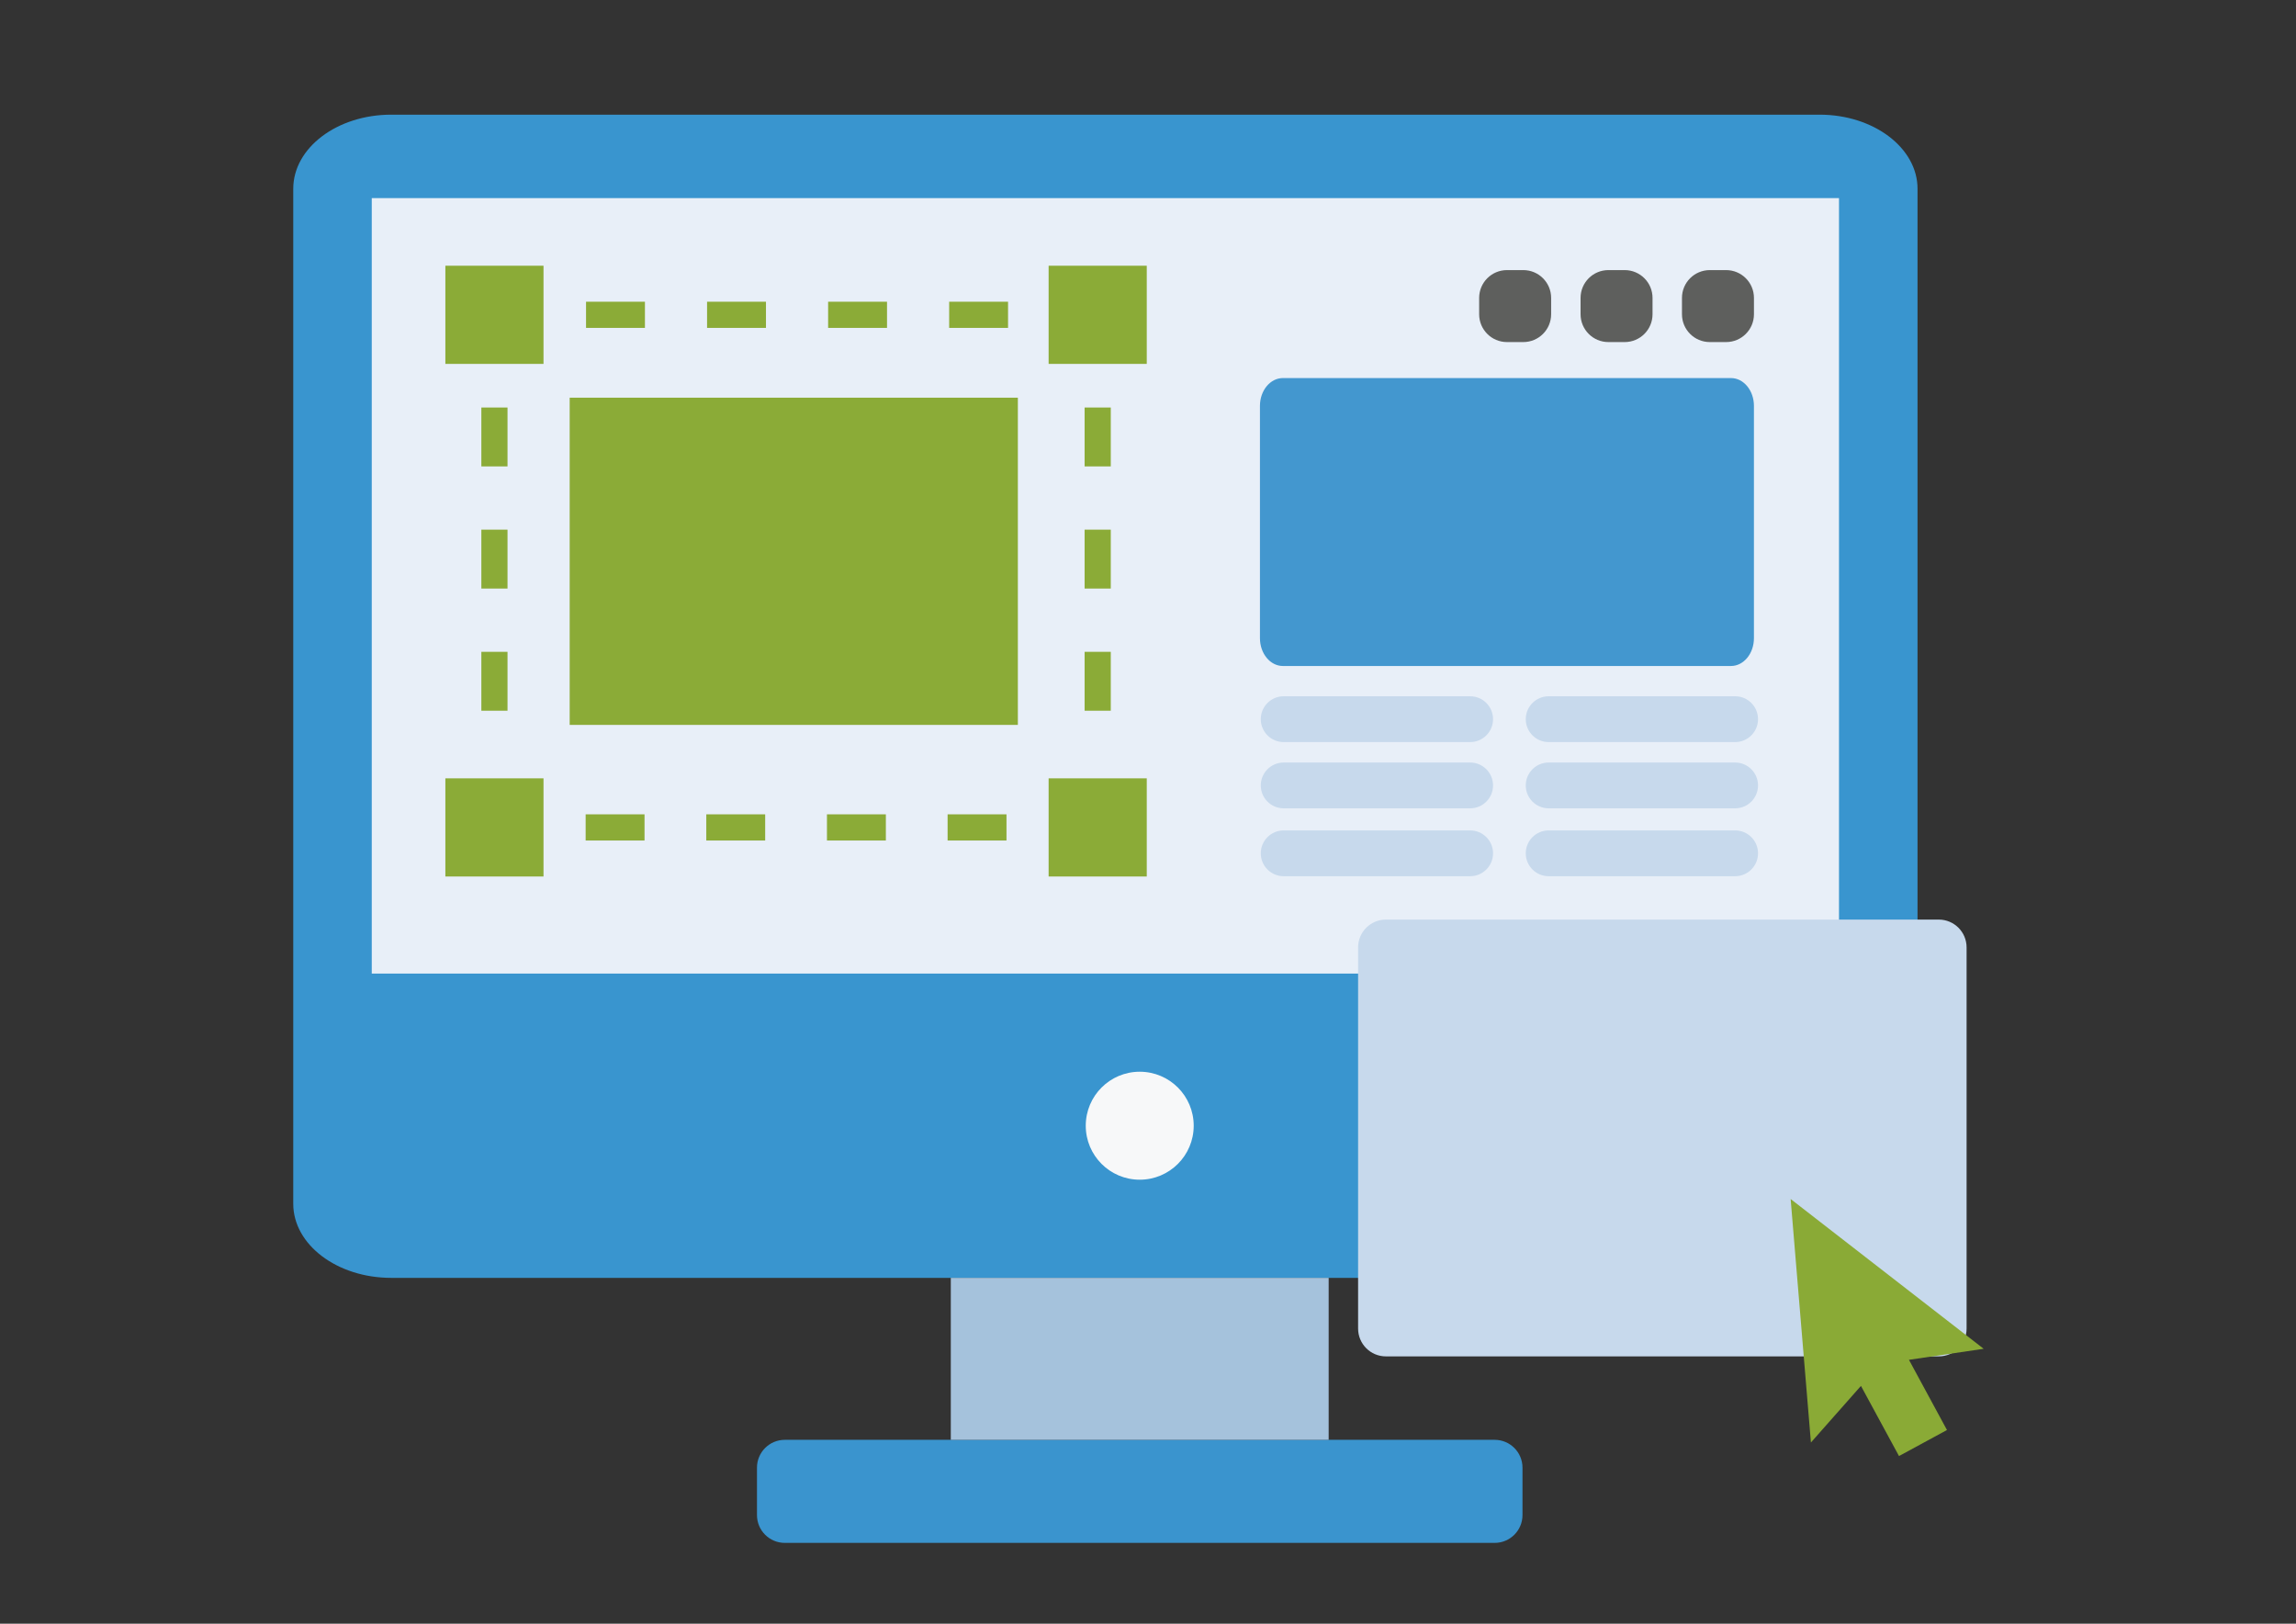 <?xml version="1.0" encoding="utf-8"?>
<!-- Generator: Adobe Illustrator 15.0.0, SVG Export Plug-In . SVG Version: 6.00 Build 0)  -->
<!DOCTYPE svg PUBLIC "-//W3C//DTD SVG 1.1//EN" "http://www.w3.org/Graphics/SVG/1.1/DTD/svg11.dtd">
<svg version="1.1" id="Layer_1" xmlns="http://www.w3.org/2000/svg" xmlns:xlink="http://www.w3.org/1999/xlink" x="0px" y="0px"
	 width="213.438px" height="150.917px" viewBox="0 0 213.438 150.917" enable-background="new 0 0 213.438 150.917"
	 xml:space="preserve">
<rect x="0" y="0" width="213.438" height="150.917" fill="#333333" stroke="none"/>
<path fill="#3995CF" d="M178.254,111.884c0,3.803-4.079,6.888-9.104,6.888H36.366c-5.026,0-9.105-3.085-9.105-6.888V17.545
	c0-3.803,4.079-6.887,9.105-6.887h132.785c5.024,0,9.104,3.084,9.104,6.887V111.884z"/>
<rect x="34.559" y="18.413" fill="#E8EFF8" width="136.396" height="72.076"/>
<rect x="52.958" y="36.963" fill="#8BAB37" width="41.663" height="30.413"/>
<rect x="97.481" y="24.698" fill="#8BAB37" width="9.123" height="9.124"/>
<rect x="41.402" y="24.698" fill="#8BAB37" width="9.123" height="9.124"/>
<rect x="97.481" y="72.343" fill="#8BAB37" width="9.123" height="9.124"/>
<rect x="41.402" y="72.343" fill="#8BAB37" width="9.123" height="9.124"/>
<rect x="44.747" y="37.876" fill="#8BAB37" width="2.432" height="5.474"/>
<rect x="44.747" y="49.229" fill="#8BAB37" width="2.432" height="5.474"/>
<rect x="44.747" y="60.584" fill="#8BAB37" width="2.432" height="5.474"/>
<rect x="100.826" y="37.876" fill="#8BAB37" width="2.433" height="5.474"/>
<rect x="100.826" y="49.229" fill="#8BAB37" width="2.433" height="5.474"/>
<rect x="100.826" y="60.584" fill="#8BAB37" width="2.433" height="5.474"/>
<rect x="88.235" y="28.043" fill="#8BAB37" width="5.474" height="2.433"/>
<rect x="76.983" y="28.043" fill="#8BAB37" width="5.475" height="2.433"/>
<rect x="65.73" y="28.043" fill="#8BAB37" width="5.475" height="2.433"/>
<rect x="54.479" y="28.043" fill="#8BAB37" width="5.475" height="2.433"/>
<rect x="88.09" y="75.688" fill="#8BAB37" width="5.474" height="2.433"/>
<rect x="76.875" y="75.688" fill="#8BAB37" width="5.475" height="2.433"/>
<rect x="65.658" y="75.688" fill="#8BAB37" width="5.474" height="2.433"/>
<rect x="54.442" y="75.688" fill="#8BAB37" width="5.474" height="2.433"/>
<path fill="#5E5F5D" d="M144.195,29.208c0,1.428-1.159,2.586-2.588,2.586h-1.519c-1.427,0-2.585-1.158-2.585-2.586V27.69
	c0-1.428,1.158-2.586,2.585-2.586h1.519c1.429,0,2.588,1.158,2.588,2.586V29.208z"/>
<path fill="#5E5F5D" d="M153.621,29.208c0,1.428-1.158,2.586-2.587,2.586h-1.519c-1.426,0-2.584-1.158-2.584-2.586V27.69
	c0-1.428,1.158-2.586,2.584-2.586h1.519c1.429,0,2.587,1.158,2.587,2.586V29.208z"/>
<path fill="#5E5F5D" d="M163.049,29.208c0,1.428-1.158,2.586-2.588,2.586h-1.518c-1.428,0-2.586-1.158-2.586-2.586V27.69
	c0-1.428,1.158-2.586,2.586-2.586h1.518c1.43,0,2.588,1.158,2.588,2.586V29.208z"/>
<path fill="#4397CF" d="M163.047,59.315c0,1.428-0.955,2.586-2.133,2.586H119.26c-1.179,0-2.134-1.158-2.134-2.586v-21.59
	c0-1.428,0.955-2.586,2.134-2.586h41.654c1.178,0,2.133,1.158,2.133,2.586V59.315z"/>
<path fill="#C7D9EC" d="M138.795,66.844c0,1.175-0.953,2.129-2.13,2.129h-17.333c-1.176,0-2.129-0.954-2.129-2.129l0,0
	c0-1.176,0.953-2.129,2.129-2.129h17.333C137.842,64.714,138.795,65.668,138.795,66.844L138.795,66.844z"/>
<path fill="#C7D9EC" d="M163.428,66.844c0,1.175-0.953,2.129-2.129,2.129h-17.333c-1.176,0-2.13-0.954-2.13-2.129l0,0
	c0-1.176,0.954-2.129,2.13-2.129h17.333C162.475,64.714,163.428,65.668,163.428,66.844L163.428,66.844z"/>
<path fill="#C7D9EC" d="M138.795,73.002c0,1.175-0.953,2.128-2.13,2.128h-17.333c-1.176,0-2.129-0.954-2.129-2.128l0,0
	c0-1.176,0.953-2.129,2.129-2.129h17.333C137.842,70.873,138.795,71.826,138.795,73.002L138.795,73.002z"/>
<path fill="#C7D9EC" d="M163.428,73.002c0,1.175-0.953,2.128-2.129,2.128h-17.333c-1.176,0-2.13-0.954-2.13-2.128l0,0
	c0-1.176,0.954-2.129,2.13-2.129h17.333C162.475,70.873,163.428,71.826,163.428,73.002L163.428,73.002z"/>
<path fill="#C7D9EC" d="M138.795,79.312c0,1.175-0.953,2.128-2.13,2.128h-17.333c-1.176,0-2.129-0.953-2.129-2.128l0,0
	c0-1.176,0.953-2.129,2.129-2.129h17.333C137.842,77.183,138.795,78.136,138.795,79.312L138.795,79.312z"/>
<path fill="#C7D9EC" d="M163.428,79.312c0,1.175-0.953,2.128-2.129,2.128h-17.333c-1.176,0-2.13-0.953-2.13-2.128l0,0
	c0-1.176,0.954-2.129,2.13-2.129h17.333C162.475,77.183,163.428,78.136,163.428,79.312L163.428,79.312z"/>
<path fill="#C7D9EC" d="M182.816,123.484c0,1.428-1.158,2.586-2.585,2.586h-51.396c-1.427,0-2.585-1.158-2.585-2.586V88.056
	c0-1.427,1.158-2.585,2.585-2.585h51.396c1.427,0,2.585,1.158,2.585,2.585V123.484z"/>
<circle fill="#F7F8F9" cx="105.95" cy="104.63" r="5.018"/>
<path fill="#3A94CE" d="M141.532,140.819c0,1.427-1.158,2.585-2.585,2.585h-65.99c-1.43,0-2.588-1.158-2.588-2.585v-4.408
	c0-1.428,1.158-2.586,2.588-2.586h65.99c1.427,0,2.585,1.158,2.585,2.586V140.819z"/>
<rect x="88.388" y="118.771" fill="#A5C2DC" width="35.125" height="15.054"/>
<g>
	<g>
		<g>
			<polygon fill="#8AAA36" points="184.404,125.364 166.459,111.442 168.345,134.073 172.996,128.814 176.533,135.333 
				180.992,132.913 177.458,126.389 			"/>
		</g>
	</g>
</g>
</svg>
